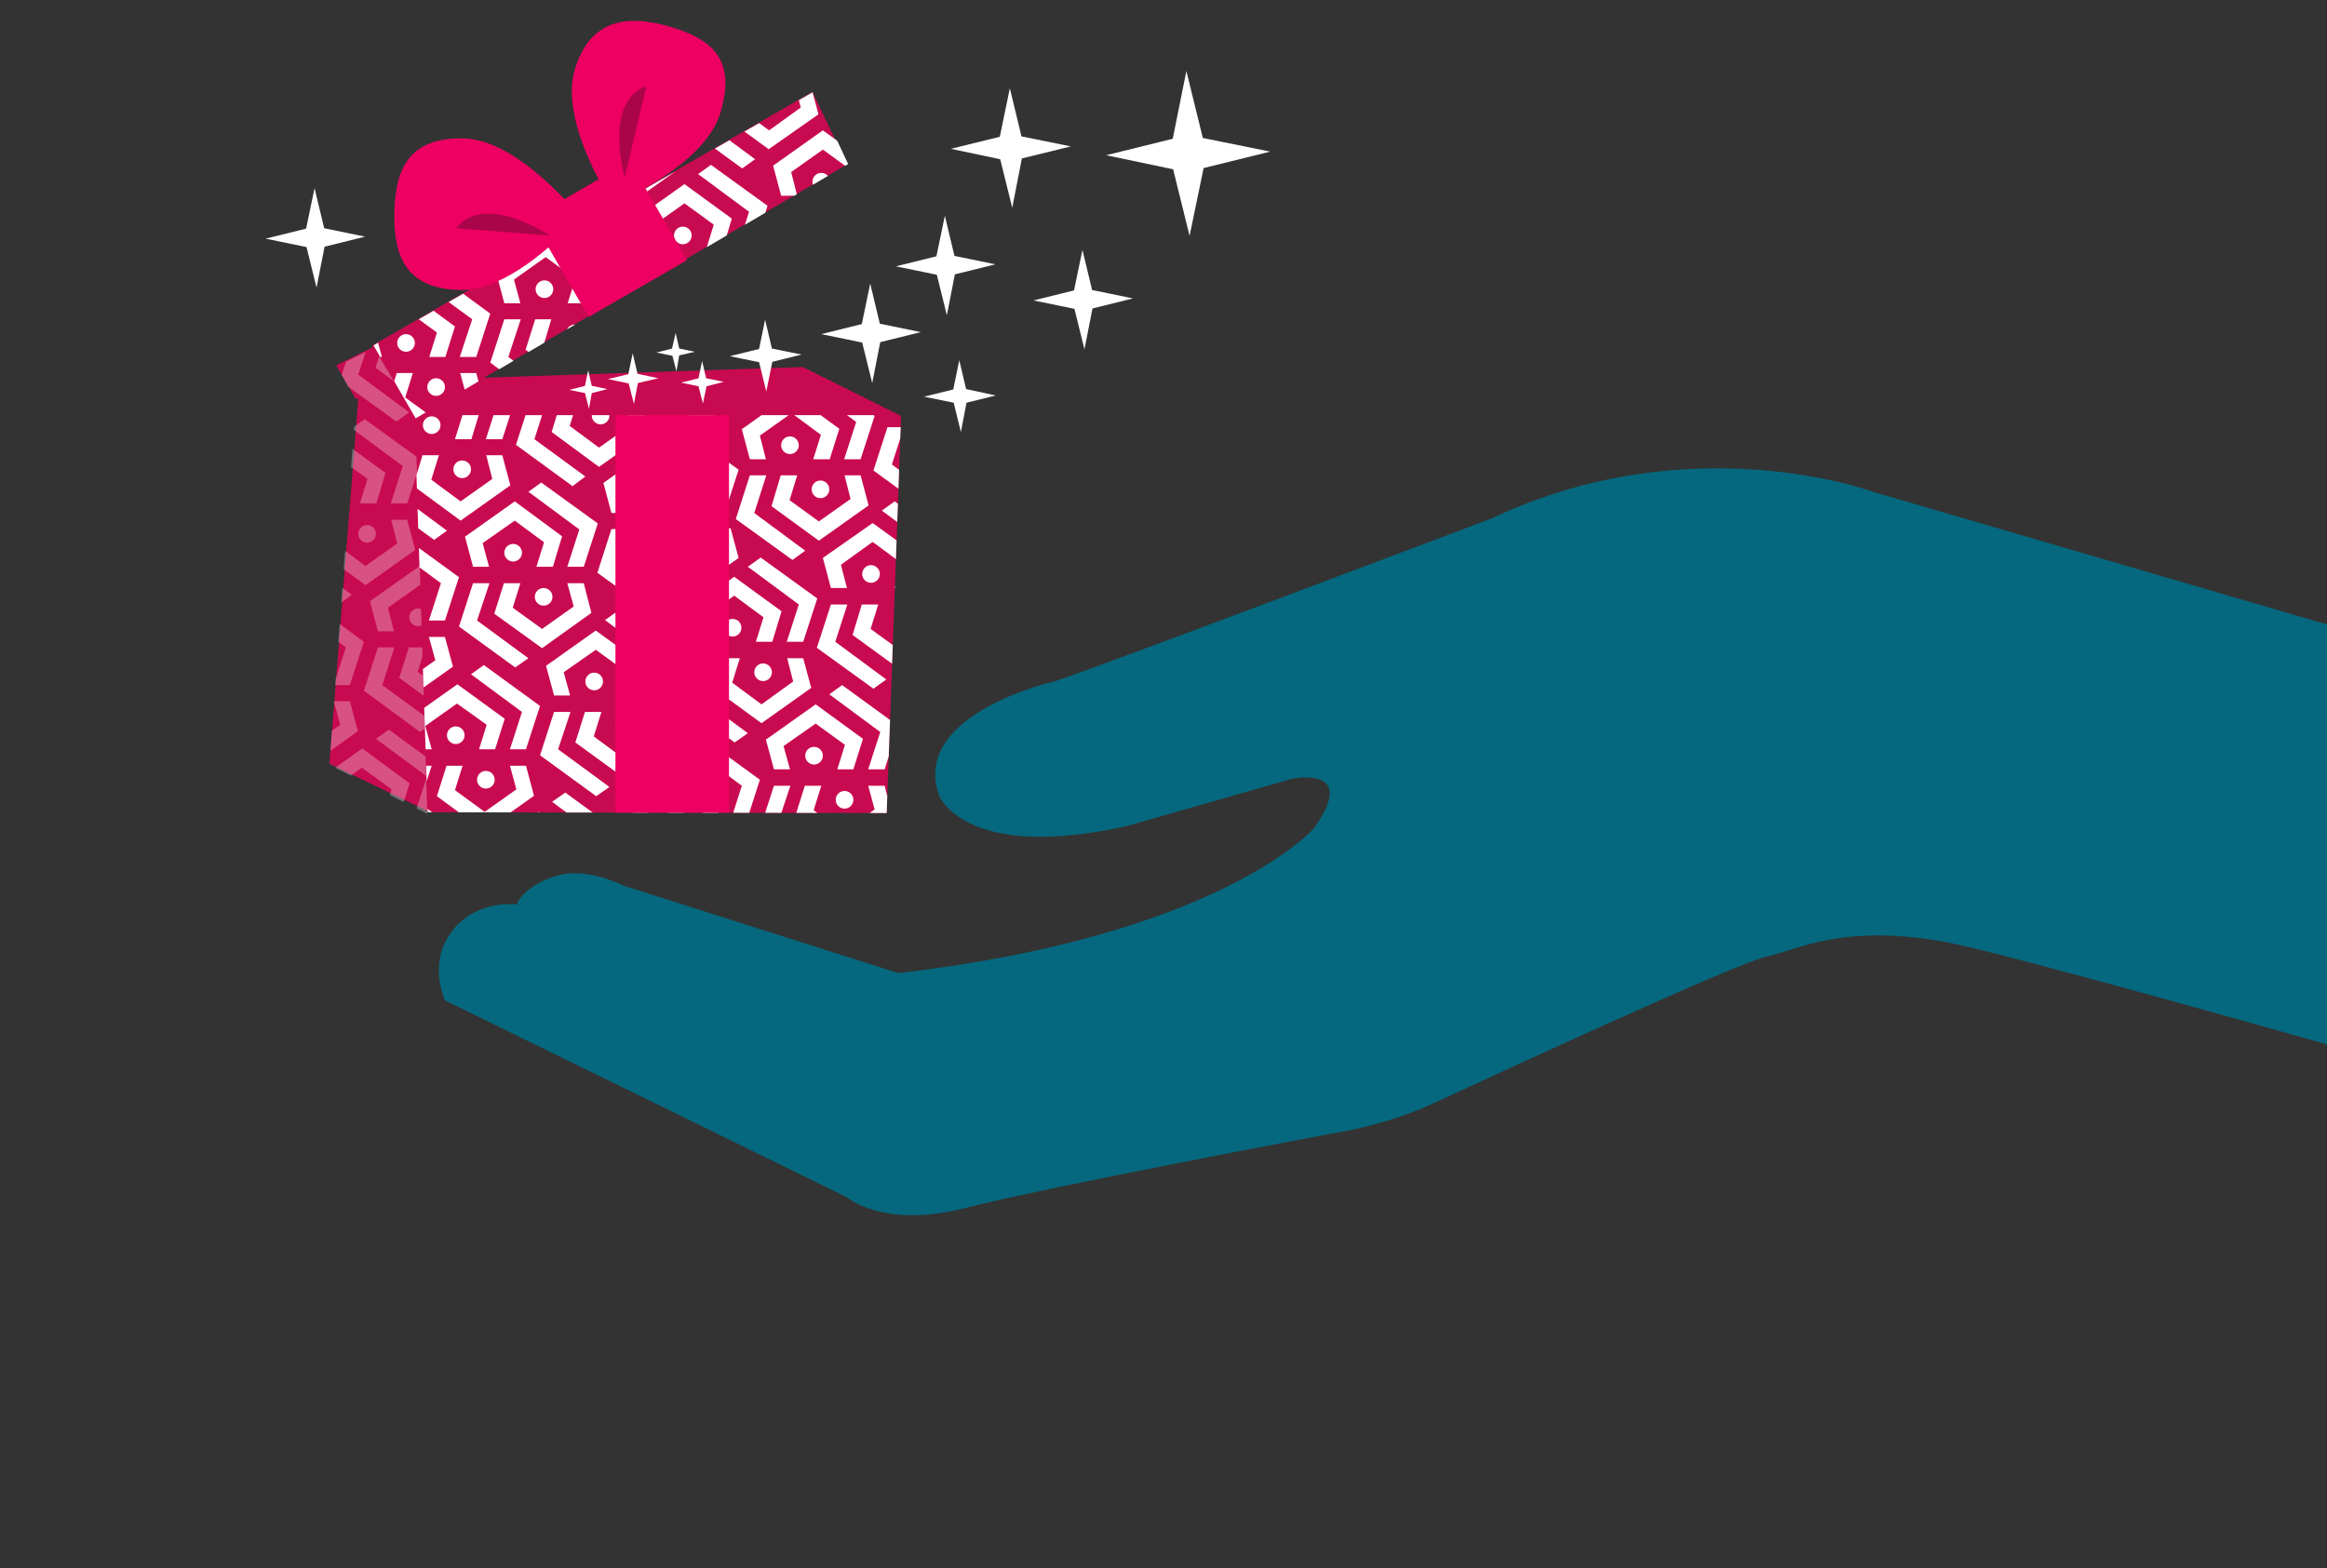 <?xml version="1.0" encoding="utf-8"?>
<!-- Generator: Adobe Illustrator 24.0.1, SVG Export Plug-In . SVG Version: 6.00 Build 0)  -->
<!DOCTYPE svg PUBLIC "-//W3C//DTD SVG 1.1//EN" "http://www.w3.org/Graphics/SVG/1.1/DTD/svg11.dtd">
<svg version="1.1" id="Livello_1" xmlns:x="http://ns.adobe.com/Extensibility/1.0/" xmlns:i="http://ns.adobe.com/AdobeIllustrator/10.0/" xmlns:graph="http://ns.adobe.com/Graphs/1.0/"
	 xmlns="http://www.w3.org/2000/svg" xmlns:xlink="http://www.w3.org/1999/xlink" x="0px" y="0px" viewBox="0 0 580 391"
	 style="enable-background:new 0 0 580 391;" xml:space="preserve">
<rect x="0" y="0" width="580" height="391" fill="#333333" stroke="none"/>
<style type="text/css">
	.st0{fill:#05687E;}
	.st1{fill:#FFFFFF;}
	.st2{fill:#C80A50;}
	.st3{clip-path:url(#SVGID_2_);}
	.st4{fill:#ED0061;}
	.st5{clip-path:url(#SVGID_4_);}
	.st6{fill:#AA0549;}
	.st7{opacity:0.29;clip-path:url(#SVGID_6_);}
</style>
<path class="st0" d="M112.7,232.1c6.2-8,16.1-6.6,16.1-6.6s1.4-4.6,10.1-7.2c7.5-2.2,16.5,2.5,16.5,2.5l68.5,21.8
	c80.4-9.3,103.6-36.1,103.6-36.1c11.4-16-5.6-12.3-5.6-12.3L281,205.9c-40.4,9.1-46.9-7.5-46.9-7.5c-7.3-20.2,28.2-28.4,28.2-28.4
	c0.2,0.6,109.6-40.8,109.6-40.8c49.5-23.4,94.9-6.6,94.9-6.6l113.6,33.2v104.7c0,0-80.6-22.9-95.2-25.6c-26.1-4.8-37.3,2-44.9,3.6
	s-71.4,31.2-83.3,36.7c-11.8,5.5-25,7.4-25,7.4s-70.5,13.2-91.1,18.5c-20.6,5.4-29.8-2.6-29.8-2.6l-100.2-49.1
	C110.9,249.2,106.5,240.1,112.7,232.1z"/>
<polygon class="st1" points="292.3,34.6 275.7,38.7 292.4,42.2 296.5,58.8 300,41.9 316.6,37.8 299.8,34.4 295.7,17.7 "/>
<polygon class="st1" points="214.8,80.8 204.7,83.3 214.9,85.4 217.4,95.5 219.4,85.3 229.5,82.8 219.3,80.7 216.9,70.7 "/>
<polygon class="st1" points="233.4,63.9 223.3,66.4 233.5,68.5 236,78.6 238,68.4 248.1,65.9 237.9,63.8 235.5,53.8 "/>
<polygon class="st1" points="76.3,57 66.2,59.5 76.4,61.6 78.9,71.7 80.9,61.5 91,59 80.8,56.9 78.4,46.9 "/>
<polygon class="st1" points="267.7,72.4 257.6,74.9 267.8,77 270.3,87.1 272.3,76.9 282.4,74.4 272.2,72.3 269.8,62.3 "/>
<polygon class="st1" points="249.2,34.1 237,37.1 249.3,39.7 252.3,51.8 254.7,39.5 266.9,36.5 254.6,34 251.7,22 "/>
<polygon class="st2" points="224.6,103.7 200.1,91.5 98.6,94.9 105.2,110.9 "/>
<polygon class="st2" points="221,202.7 106.9,202.5 103.3,103.7 224.6,103.7 "/>
<polygon class="st2" points="104,103.7 89.3,99.5 82.1,190.4 107.2,202.5 "/>
<polygon class="st2" points="202.5,22.9 92.7,86.2 103.2,104.4 211.1,41 "/>
<polygon class="st2" points="93,86.5 83.8,91.1 88.6,99.3 103.2,104.3 "/>
<g>
	<defs>
		<polygon id="SVGID_1_" points="221,202.7 106.6,202.5 103.3,103.5 224.6,103.5 		"/>
	</defs>
	<clipPath id="SVGID_2_">
		<use xlink:href="#SVGID_1_"  style="overflow:visible;"/>
	</clipPath>
	<g class="st3">
		<polygon class="st1" points="101.6,109.5 100.1,103.6 108,98 115.3,103.4 113.4,109.5 117.5,109.5 119.8,101.9 108,93.2 95.6,102 
			97.6,109.5 		"/>
		<polygon class="st1" points="121.1,109.5 125.2,109.5 128.7,98.7 114.6,88.4 111.4,90.8 124.1,100.1 		"/>
		<circle class="st1" cx="107.6" cy="106" r="2.2"/>
	</g>
	<g class="st3">
		<polygon class="st1" points="121.2,113.5 122.7,119.4 114.8,125 107.5,119.6 109.4,113.5 105.3,113.5 103,121.1 114.8,129.8 
			127.2,121 125.2,113.5 		"/>
		<polygon class="st1" points="101.7,113.5 97.6,113.5 94.1,124.3 108.2,134.6 111.4,132.3 98.7,122.9 		"/>
		<circle class="st1" cx="115.2" cy="117" r="2.2"/>
	</g>
	<g class="st3">
		<polygon class="st1" points="155.7,100.1 157.2,106 149.3,111.6 142,106.2 143.9,100.1 139.8,100.1 137.5,107.7 149.3,116.4 
			161.7,107.6 159.7,100.1 		"/>
		<polygon class="st1" points="136.2,100.1 132.1,100.1 128.6,110.9 142.7,121.2 145.9,118.8 133.2,109.5 		"/>
		<circle class="st1" cx="149.7" cy="103.6" r="2.2"/>
	</g>
	<g class="st3">
		<polygon class="st1" points="190.2,86.7 191.8,92.6 183.9,98.2 176.5,92.8 178.4,86.7 174.4,86.7 172,94.3 183.8,103 196.2,94.2 
			194.2,86.7 		"/>
		<polygon class="st1" points="170.7,86.7 166.7,86.7 163.2,97.5 177.2,107.8 180.4,105.4 167.7,96.1 		"/>
		<circle class="st1" cx="184.2" cy="90.2" r="2.2"/>
	</g>
	<g class="st3">
		<polygon class="st1" points="106.9,154.7 110.9,154.7 114.4,143.9 100.4,133.7 97.2,136 109.9,145.4 		"/>
	</g>
	<g class="st3">
		<polygon class="st1" points="106.9,158.8 108.5,164.6 100.6,170.2 93.2,164.9 95.1,158.8 91.1,158.8 88.7,166.4 100.5,175 
			112.9,166.2 110.9,158.8 		"/>
	</g>
	<g class="st3">
		<polygon class="st1" points="121.9,141.3 120.3,135.4 128.3,129.8 135.6,135.2 133.7,141.3 137.8,141.3 140.1,133.7 128.3,125 
			115.9,133.8 117.9,141.3 		"/>
		<polygon class="st1" points="141.4,141.3 145.5,141.3 149,130.5 134.9,120.3 131.7,122.6 144.4,132 		"/>
		<circle class="st1" cx="127.9" cy="137.8" r="2.2"/>
	</g>
	<g class="st3">
		<polygon class="st1" points="141.4,145.4 143,151.2 135.1,156.8 127.8,151.5 129.7,145.4 125.6,145.4 123.2,153 135.1,161.6 
			147.4,152.8 145.5,145.4 		"/>
		<polygon class="st1" points="122,145.4 117.9,145.4 114.4,156.2 128.4,166.4 131.7,164.1 118.9,154.7 		"/>
		<circle class="st1" cx="135.5" cy="148.8" r="2.2"/>
	</g>
	<g class="st3">
		<polygon class="st1" points="156.4,127.9 154.9,122 162.8,116.4 170.1,121.8 168.2,127.9 172.3,127.9 174.6,120.3 162.8,111.6 
			150.4,120.4 152.4,127.9 		"/>
		<polygon class="st1" points="176.5,127.9 180.6,127.9 184.1,117.1 170,106.9 166.8,109.2 179.5,118.6 		"/>
		<circle class="st1" cx="162.4" cy="124.4" r="2.2"/>
	</g>
	<g class="st3">
		<polygon class="st1" points="178.1,131.7 179.6,137.5 171.7,143.1 164.4,137.8 166.3,131.7 162.2,131.7 159.9,139.3 171.7,147.9 
			184.1,139.1 182.1,131.7 		"/>
		<polygon class="st1" points="156.5,131.9 152.4,131.9 148.9,142.8 163,153 166.2,150.7 153.5,141.3 		"/>
		<circle class="st1" cx="170" cy="135.4" r="2.2"/>
	</g>
	<g class="st3">
		<polygon class="st1" points="190.9,114.5 189.4,108.6 197.3,103 204.6,108.4 202.7,114.5 206.8,114.5 209.2,106.9 197.3,98.2 
			184.9,107 186.9,114.5 		"/>
		<polygon class="st1" points="210.4,114.5 214.5,114.5 218,103.7 204,93.4 200.7,95.8 213.4,105.2 		"/>
		<circle class="st1" cx="196.9" cy="111" r="2.2"/>
	</g>
	<g class="st3">
		<polygon class="st1" points="210.5,118.5 212,124.4 204.1,130 196.8,124.7 198.7,118.5 194.6,118.5 192.3,126.2 204.1,134.8 
			216.5,126 214.5,118.5 		"/>
		<polygon class="st1" points="191,118.5 186.9,118.5 183.4,129.4 197.5,139.6 200.7,137.3 188,127.9 		"/>
		<circle class="st1" cx="204.5" cy="122" r="2.2"/>
	</g>
	<g class="st3">
		<polygon class="st1" points="107.6,186.8 106,181 113.9,175.4 121.3,180.7 119.4,186.8 123.4,186.8 125.8,179.2 114,170.6 
			101.6,179.4 103.6,186.8 		"/>
		<polygon class="st1" points="127.1,186.8 131.1,186.8 134.6,176 120.6,165.8 117.4,168.1 130.1,177.5 		"/>
		<circle class="st1" cx="113.6" cy="183.3" r="2.2"/>
	</g>
	<g class="st3">
		<polygon class="st1" points="127.1,190.9 128.7,196.8 120.8,202.4 113.4,197 115.3,190.9 111.3,190.9 108.9,198.5 120.7,207.2 
			133.1,198.4 131.1,190.9 		"/>
		<polygon class="st1" points="107.6,190.9 103.6,190.9 100.1,201.7 114.1,211.9 117.3,209.6 104.6,200.2 		"/>
		<circle class="st1" cx="121.1" cy="194.4" r="2.2"/>
	</g>
	<g class="st3">
		<polygon class="st1" points="142.1,173.4 140.5,167.6 148.5,162 155.8,167.3 153.9,173.4 158,173.4 160.3,165.8 148.5,157.2 
			136.1,166 138.1,173.4 		"/>
		<polygon class="st1" points="160.5,173.4 164.6,173.4 168.1,162.6 154,152.3 150.8,154.6 163.5,164 		"/>
		<circle class="st1" cx="148.1" cy="169.9" r="2.2"/>
	</g>
	<g class="st3">
		<polygon class="st1" points="161.6,177.5 163.2,183.3 155.3,189 148,183.6 149.9,177.5 145.8,177.5 143.4,185.1 155.2,193.7 
			167.6,185 165.7,177.5 		"/>
		<polygon class="st1" points="142.2,177.5 138.1,177.5 134.6,188.3 148.6,198.5 151.9,196.2 139.1,186.8 		"/>
		<circle class="st1" cx="155.7" cy="181" r="2.2"/>
	</g>
	<g class="st3">
		<polygon class="st1" points="176.6,160 175.1,154.2 183,148.5 190.3,153.9 188.4,160 192.5,160 194.8,152.4 183,143.8 
			170.6,152.6 172.6,160 		"/>
		<polygon class="st1" points="196.1,160 200.2,160 203.7,149.2 189.6,139 186.4,141.3 199.1,150.7 		"/>
		<circle class="st1" cx="182.6" cy="156.5" r="2.2"/>
	</g>
	<g class="st3">
		<polygon class="st1" points="196.2,164.1 197.7,169.9 189.8,175.6 182.5,170.2 184.4,164.1 180.3,164.1 178,171.7 189.8,180.3 
			202.2,171.5 200.2,164.1 		"/>
		<polygon class="st1" points="176.7,164.1 172.6,164.1 169.1,174.9 183.1,185.1 186.4,182.8 173.7,173.4 		"/>
		<circle class="st1" cx="190.2" cy="167.6" r="2.2"/>
	</g>
	<g class="st3">
		<polygon class="st1" points="211.1,146.6 209.6,140.8 217.5,135.1 224.8,140.5 222.9,146.6 227,146.6 229.4,139 217.5,130.4 
			205.1,139.1 207.1,146.6 		"/>
		<polygon class="st1" points="229.5,146 233.6,146 237.1,135.2 223,125 219.8,127.3 232.5,136.7 		"/>
		<circle class="st1" cx="217.1" cy="143.1" r="2.2"/>
	</g>
	<g class="st3">
		<polygon class="st1" points="230.7,150.7 232.2,156.5 224.3,162.1 217,156.8 218.9,150.7 214.8,150.7 212.5,158.3 224.3,166.9 
			236.7,158.1 234.7,150.7 		"/>
		<polygon class="st1" points="211.2,150.7 207.1,150.7 203.6,161.5 217.7,171.7 220.9,169.4 208.2,160 		"/>
	</g>
	<g class="st3">
		<polygon class="st1" points="127.8,218.7 126.3,212.8 134.2,207.2 141.5,212.5 139.6,218.7 143.7,218.7 146.1,211.1 134.2,202.4 
			121.9,211.2 123.8,218.7 		"/>
		<polygon class="st1" points="147.3,218.7 151.4,218.7 154.9,207.8 140.9,197.6 137.6,199.9 150.3,209.3 		"/>
		<circle class="st1" cx="133.8" cy="215.2" r="2.2"/>
	</g>
	<g class="st3">
		<polygon class="st1" points="162.4,205.3 160.8,199.4 168.7,193.8 176.1,199.1 174.2,205.3 178.2,205.3 180.6,197.6 168.8,189 
			156.4,197.8 158.4,205.3 		"/>
		<polygon class="st1" points="181.9,205.3 185.9,205.3 189.4,194.4 175.4,184.2 172.2,186.5 184.9,195.9 		"/>
		<circle class="st1" cx="168.4" cy="201.8" r="2.2"/>
	</g>
	<g class="st3">
		<polygon class="st1" points="196.9,191.8 195.3,186 203.3,180.4 210.6,185.7 208.7,191.8 212.7,191.8 215.1,184.2 203.3,175.6 
			190.9,184.4 192.9,191.8 		"/>
		<polygon class="st1" points="216.4,191.8 220.5,191.8 223.9,181 209.9,170.8 206.7,173.1 219.4,182.5 		"/>
		<circle class="st1" cx="202.9" cy="188.4" r="2.2"/>
	</g>
	<g class="st3">
		<polygon class="st1" points="216.4,195.9 218,201.8 210.1,207.4 202.8,202 204.7,195.9 200.6,195.9 198.2,203.5 210,212.2 
			222.4,203.4 220.5,195.9 		"/>
		<polygon class="st1" points="197,195.9 192.9,195.9 189.4,206.7 203.4,216.9 206.7,214.6 193.9,205.2 		"/>
		<circle class="st1" cx="210.5" cy="199.4" r="2.2"/>
	</g>
	<g class="st3">
		<polygon class="st1" points="225.3,106.5 221.2,106.5 217.7,117.3 231.7,127.5 235,125.2 222.3,115.8 		"/>
	</g>
</g>
<rect x="153.4" y="103.5" class="st4" width="28.3" height="99.1"/>
<g>
	<defs>
		<polygon id="SVGID_3_" points="202.9,22.8 93.1,86.1 103.6,104.3 211.4,40.9 		"/>
	</defs>
	<clipPath id="SVGID_4_">
		<use xlink:href="#SVGID_3_"  style="overflow:visible;"/>
	</clipPath>
	<g class="st5">
		<polygon class="st1" points="163.5,34.4 165,40.3 157.1,45.9 149.8,40.5 151.7,34.4 147.6,34.4 145.3,42 157.1,50.7 169.5,41.9 
			167.5,34.4 		"/>
		<polygon class="st1" points="144,34.4 139.9,34.4 136.4,45.2 150.5,55.4 153.7,53.1 141,43.7 		"/>
		<circle class="st1" cx="157.5" cy="37.9" r="2.2"/>
	</g>
	<g class="st5">
		<polygon class="st1" points="198,21 199.6,26.8 191.7,32.5 184.3,27.1 186.2,21 182.2,21 179.8,28.6 191.6,37.2 204,28.5 202,21 
					"/>
		<polygon class="st1" points="178.5,21 174.4,21 171,31.8 185,42 188.2,39.7 175.5,30.3 		"/>
		<circle class="st1" cx="192" cy="24.5" r="2.2"/>
	</g>
	<g class="st5">
		<polygon class="st1" points="95.2,89 93.6,83.1 101.5,77.5 108.9,82.9 107,89 111,89 113.4,81.4 101.6,72.7 89.2,81.5 91.1,89 		
			"/>
		<polygon class="st1" points="114.6,89 118.7,89 122.2,78.2 108.2,67.9 105,70.3 117.7,79.6 		"/>
		<circle class="st1" cx="101.2" cy="85.5" r="2.2"/>
	</g>
	<g class="st5">
		<polygon class="st1" points="114.7,93 116.3,98.9 108.4,104.5 101,99.1 102.9,93 98.9,93 96.5,100.6 108.3,109.3 120.7,100.5 
			118.7,93 		"/>
		<polygon class="st1" points="95.2,93 91.1,93 87.7,103.8 101.7,114.1 104.9,111.7 92.2,102.4 		"/>
		<circle class="st1" cx="108.7" cy="96.5" r="2.2"/>
	</g>
	<g class="st5">
		<polygon class="st1" points="129.7,75.6 128.1,69.7 136,64.1 143.4,69.5 141.5,75.6 145.5,75.6 147.9,68 136.1,59.3 123.7,68.1 
			125.7,75.6 		"/>
		<polygon class="st1" points="149.2,75.6 153.3,75.6 156.7,64.8 142.7,54.5 139.5,56.8 152.2,66.2 		"/>
		<circle class="st1" cx="135.7" cy="72.1" r="2.2"/>
	</g>
	<g class="st5">
		<polygon class="st1" points="149.2,79.6 150.8,85.5 142.9,91.1 135.6,85.7 137.4,79.6 133.4,79.6 131,87.2 142.8,95.9 155.2,87.1 
			153.3,79.6 		"/>
		<polygon class="st1" points="129.8,79.6 125.7,79.6 122.2,90.4 136.2,100.7 139.4,98.3 126.7,89 		"/>
		<circle class="st1" cx="143.3" cy="83.1" r="2.2"/>
	</g>
	<g class="st5">
		<polygon class="st1" points="164.2,62.2 162.7,56.3 170.6,50.7 177.9,56 176,62.2 180.1,62.2 182.4,54.5 170.6,45.9 158.2,54.7 
			160.2,62.2 		"/>
		<polygon class="st1" points="183.7,62.2 187.8,62.2 191.3,51.3 177.2,41.1 174,43.4 186.7,52.8 		"/>
		<circle class="st1" cx="170.2" cy="58.7" r="2.2"/>
	</g>
	<g class="st5">
		<polygon class="st1" points="183.8,66.2 185.3,72.1 177.4,77.7 170.1,72.3 172,66.2 167.9,66.2 165.5,73.8 177.4,82.5 189.8,73.7 
			187.8,66.2 		"/>
		<polygon class="st1" points="164.3,66.2 160.2,66.2 156.7,77 170.7,87.3 174,84.9 161.3,75.5 		"/>
		<circle class="st1" cx="177.8" cy="69.7" r="2.2"/>
	</g>
	<g class="st5">
		<polygon class="st1" points="198.7,48.8 197.2,42.9 205.1,37.3 212.4,42.6 210.5,48.8 214.6,48.8 217,41.1 205.1,32.5 192.7,41.3 
			194.7,48.8 		"/>
		<polygon class="st1" points="218.2,48.8 222.3,48.8 225.8,37.9 211.8,27.7 208.5,30 221.2,39.4 		"/>
		<circle class="st1" cx="204.7" cy="45.3" r="2.2"/>
	</g>
</g>
<rect x="139.9" y="47" transform="matrix(0.866 -0.5 0.5 0.866 -6.106 80.109)" class="st4" width="13" height="8.9"/>
<path class="st4" d="M179.5,28.3c-4.1,13.3-26.7,22.6-26.7,22.6s-13.6-20.3-9.5-33.7c4.1-13.3,14.2-13.4,24.2-10.4
	C177.6,9.9,183.6,15,179.5,28.3z"/>
<path class="st4" d="M115.5,34.5c13.9,0.3,29,19.5,29,19.5s-15.9,18.6-29.8,18.3S98.1,63.4,98.3,53S101.6,34.2,115.5,34.5z"/>
<rect x="139.3" y="51.3" transform="matrix(0.866 -0.5 0.5 0.866 -10.609 85.104)" class="st4" width="28.3" height="22.1"/>
<path class="st6" d="M155.7,44.2c0,0-5.4-18.8,5.4-22.7"/>
<path class="st6" d="M137,58.7c0,0-16.2-10.9-23.3-1.8"/>
<g>
	<defs>
		<polygon id="SVGID_5_" points="106.5,202.9 103.5,103.9 99.9,102.9 103.5,103.9 93.2,86.7 84,91.3 88.7,100 82.1,190.7 		"/>
	</defs>
	<clipPath id="SVGID_6_">
		<use xlink:href="#SVGID_5_"  style="overflow:visible;"/>
	</clipPath>
	<g class="st7">
		<polygon class="st1" points="111.8,84.1 113.4,89.9 105.4,95.5 98.1,90.2 100,84.1 95.9,84.1 93.6,91.7 105.4,100.3 117.8,91.5 
			115.8,84.1 		"/>
		<polygon class="st1" points="92.3,84.1 88.2,84.1 84.7,94.9 98.8,105.1 102,102.8 89.3,93.4 		"/>
		<circle class="st1" cx="105.8" cy="87.6" r="2.2"/>
	</g>
	<g class="st7">
		<polygon class="st1" points="77.9,125.5 76.4,119.7 84.3,114.1 91.6,119.4 89.7,125.5 93.8,125.5 96.1,117.9 84.3,109.3 
			71.9,118.1 73.9,125.5 		"/>
		<polygon class="st1" points="97.4,125.5 101.5,125.5 105,114.7 90.9,104.5 87.7,106.8 100.4,116.2 		"/>
		<circle class="st1" cx="83.9" cy="122.1" r="2.2"/>
	</g>
	<g class="st7">
		<polygon class="st1" points="97.5,129.6 99,135.5 91.1,141.1 83.8,135.7 85.7,129.6 81.6,129.6 79.3,137.2 91.1,145.9 
			103.5,137.1 101.5,129.6 		"/>
		<polygon class="st1" points="78,129.6 73.9,129.6 70.4,140.4 84.5,150.6 87.7,148.3 75,138.9 		"/>
		<circle class="st1" cx="91.5" cy="133.1" r="2.2"/>
	</g>
	<g class="st7">
		<polygon class="st1" points="63.7,170.8 62.1,164.9 70,159.3 77.4,164.7 75.5,170.8 79.5,170.8 81.9,163.2 70.1,154.5 57.7,163.3 
			59.7,170.8 		"/>
		<polygon class="st1" points="83.2,170.8 87.2,170.8 90.7,160 76.7,149.7 73.5,152.1 86.2,161.4 		"/>
		<circle class="st1" cx="69.7" cy="167.3" r="2.2"/>
	</g>
	<g class="st7">
		<polygon class="st1" points="83.2,174.8 84.8,180.7 76.9,186.3 69.5,180.9 71.4,174.8 67.4,174.8 65,182.4 76.8,191.1 89.2,182.3 
			87.2,174.8 		"/>
		<polygon class="st1" points="63.7,174.8 59.7,174.8 56.2,185.6 70.2,195.9 73.4,193.5 60.7,184.2 		"/>
		<circle class="st1" cx="77.2" cy="178.3" r="2.2"/>
	</g>
	<g class="st7">
		<polygon class="st1" points="98.2,157.4 96.7,151.5 104.6,145.9 111.9,151.3 110,157.4 114.1,157.4 116.4,149.8 104.6,141.1 
			92.2,149.9 94.2,157.4 		"/>
		<polygon class="st1" points="117.7,157.4 121.8,157.4 125.3,146.6 111.2,136.3 108,138.6 120.7,148 		"/>
		<circle class="st1" cx="104.2" cy="153.9" r="2.2"/>
	</g>
	<g class="st7">
		<polygon class="st1" points="117.8,161.4 119.3,167.3 111.4,172.9 104.1,167.5 106,161.4 101.9,161.4 99.5,169 111.4,177.7 
			123.7,168.9 121.8,161.4 		"/>
		<polygon class="st1" points="98.3,161.4 94.2,161.4 90.7,172.2 104.7,182.5 108,180.1 95.3,170.8 		"/>
		<circle class="st1" cx="111.8" cy="164.9" r="2.2"/>
	</g>
	<g class="st7">
		<polygon class="st1" points="83.9,202.9 82.3,197 90.2,191.4 97.6,196.8 95.7,202.9 99.7,202.9 102.1,195.3 90.3,186.6 
			77.9,195.4 79.9,202.9 		"/>
		<polygon class="st1" points="103.4,202.9 107.4,202.9 110.9,192.1 96.9,181.9 93.7,184.2 106.4,193.6 		"/>
		<circle class="st1" cx="89.9" cy="199.4" r="2.2"/>
	</g>
</g>
<polygon class="st1" points="174.1,94.3 169.8,95.4 174.1,96.3 175.2,100.6 176.1,96.3 180.4,95.2 176,94.3 175,90 "/>
<polygon class="st1" points="156.6,93.3 151.5,94.5 156.7,95.6 158,100.7 159,95.5 164.1,94.3 158.9,93.2 157.7,88.1 "/>
<polygon class="st1" points="145.8,96.2 141.9,97.2 145.8,98 146.8,101.9 147.5,98 151.4,97 147.5,96.2 146.6,92.3 "/>
<polygon class="st1" points="167.5,86.9 163.6,87.9 167.6,88.7 168.6,92.6 169.3,88.6 173.2,87.7 169.3,86.9 168.4,83 "/>
<polygon class="st1" points="189.2,87 181.9,88.8 189.2,90.3 191,97.6 192.5,90.2 199.8,88.4 192.4,86.9 190.7,79.7 "/>
<polygon class="st1" points="237.6,97.1 230.3,98.9 237.7,100.4 239.5,107.7 240.9,100.4 248.2,98.6 240.8,97 239.1,89.8 "/>
</svg>
